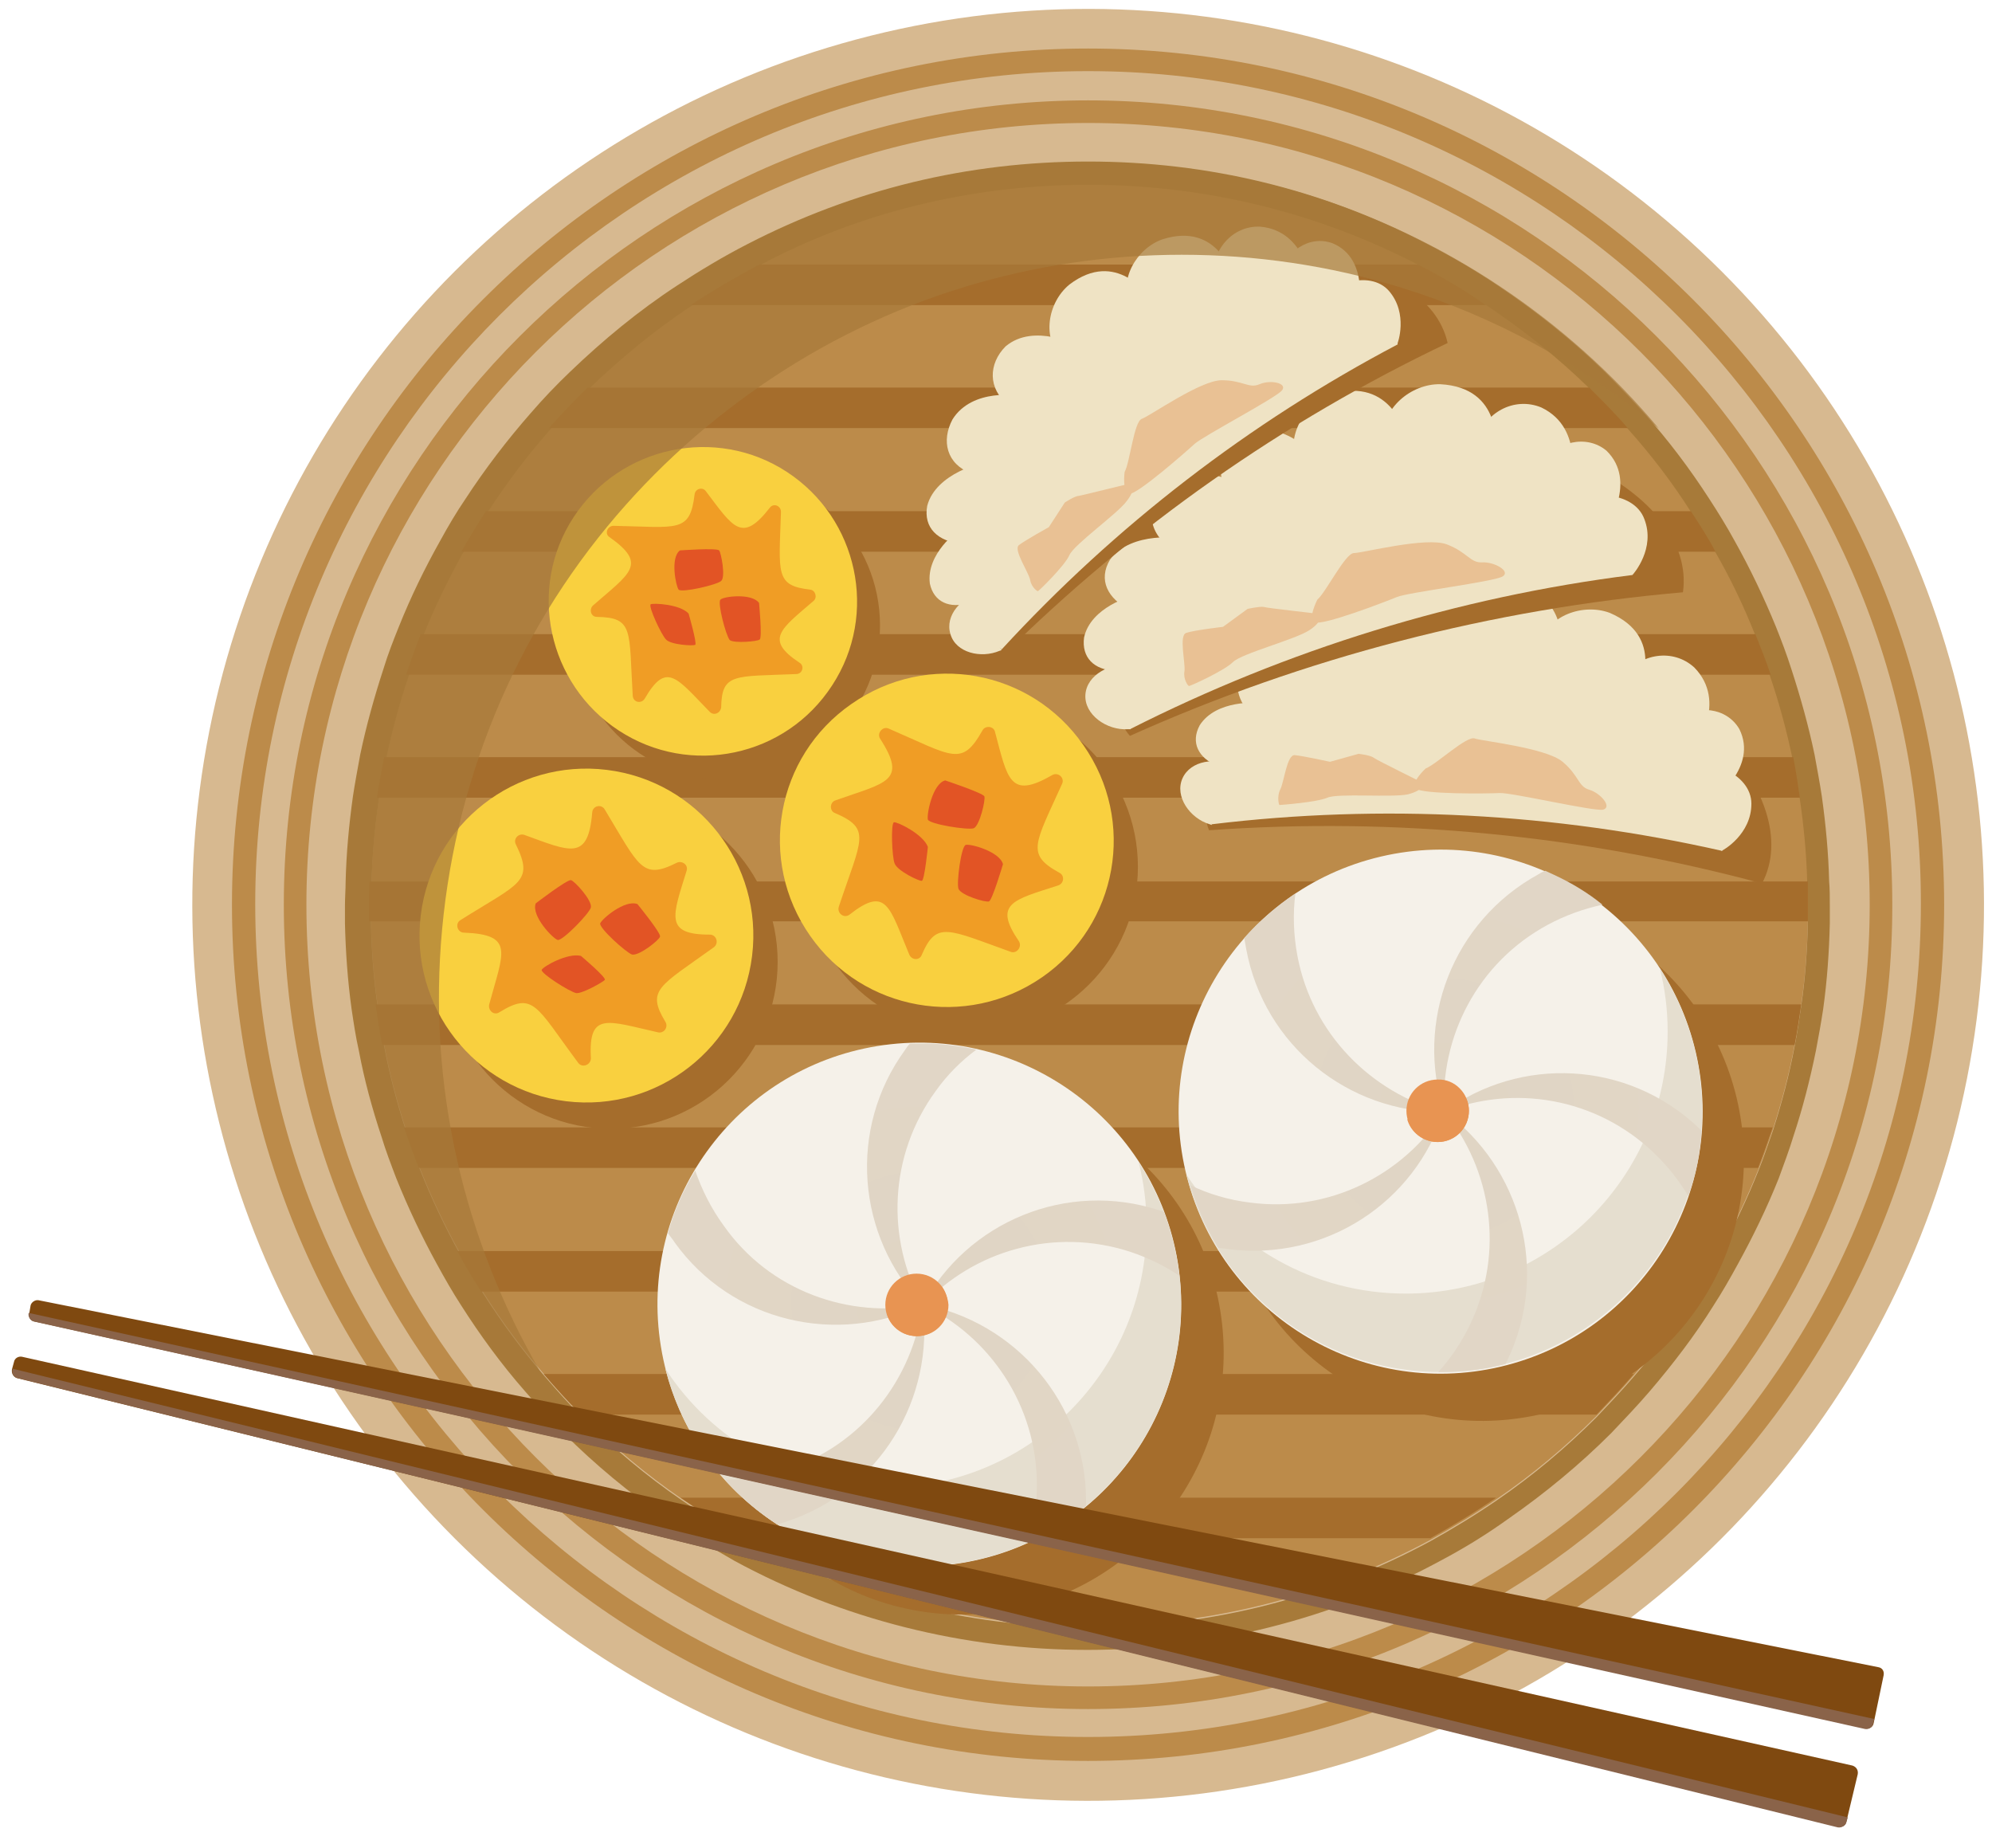 <?xml version="1.0" encoding="utf-8"?>
<!-- Generator: Adobe Illustrator 22.0.0, SVG Export Plug-In . SVG Version: 6.00 Build 0)  -->
<svg version="1.1" id="Layer_1" xmlns="http://www.w3.org/2000/svg" xmlns:xlink="http://www.w3.org/1999/xlink" x="0px" y="0px"
	 viewBox="0 0 299.7 278" style="enable-background:new 0 0 299.7 278;" xml:space="preserve">
<style type="text/css">
	.st0{fill:#D7B990;}
	.st1{fill:#BC8B4A;}
	.st2{fill:#A77A39;}
	.st3{fill:#A56D2C;}
	.st4{fill:#F5F1E9;}
	.st5{fill:#E5DECF;}
	.st6{filter:url(#Adobe_OpacityMaskFilter);}
	.st7{filter:url(#Adobe_OpacityMaskFilter_1_);}
	.st8{mask:url(#SVGID_1_);fill:url(#SVGID_2_);}
	.st9{fill:url(#SVGID_3_);}
	.st10{filter:url(#Adobe_OpacityMaskFilter_2_);}
	.st11{filter:url(#Adobe_OpacityMaskFilter_3_);}
	.st12{mask:url(#SVGID_4_);fill:url(#SVGID_5_);}
	.st13{fill:url(#SVGID_6_);}
	.st14{filter:url(#Adobe_OpacityMaskFilter_4_);}
	.st15{filter:url(#Adobe_OpacityMaskFilter_5_);}
	.st16{mask:url(#SVGID_7_);fill:url(#SVGID_8_);}
	.st17{fill:url(#SVGID_9_);}
	.st18{filter:url(#Adobe_OpacityMaskFilter_6_);}
	.st19{filter:url(#Adobe_OpacityMaskFilter_7_);}
	.st20{mask:url(#SVGID_10_);fill:url(#SVGID_11_);}
	.st21{fill:url(#SVGID_12_);}
	.st22{filter:url(#Adobe_OpacityMaskFilter_8_);}
	.st23{filter:url(#Adobe_OpacityMaskFilter_9_);}
	.st24{mask:url(#SVGID_13_);fill:url(#SVGID_14_);}
	.st25{fill:url(#SVGID_15_);}
	.st26{fill:#E89452;}
	.st27{filter:url(#Adobe_OpacityMaskFilter_10_);}
	.st28{filter:url(#Adobe_OpacityMaskFilter_11_);}
	.st29{mask:url(#SVGID_16_);fill:url(#SVGID_17_);}
	.st30{fill:url(#SVGID_18_);}
	.st31{filter:url(#Adobe_OpacityMaskFilter_12_);}
	.st32{filter:url(#Adobe_OpacityMaskFilter_13_);}
	.st33{mask:url(#SVGID_19_);fill:url(#SVGID_20_);}
	.st34{fill:url(#SVGID_21_);}
	.st35{filter:url(#Adobe_OpacityMaskFilter_14_);}
	.st36{filter:url(#Adobe_OpacityMaskFilter_15_);}
	.st37{mask:url(#SVGID_22_);fill:url(#SVGID_23_);}
	.st38{fill:url(#SVGID_24_);}
	.st39{filter:url(#Adobe_OpacityMaskFilter_16_);}
	.st40{filter:url(#Adobe_OpacityMaskFilter_17_);}
	.st41{mask:url(#SVGID_25_);fill:url(#SVGID_26_);}
	.st42{fill:url(#SVGID_27_);}
	.st43{filter:url(#Adobe_OpacityMaskFilter_18_);}
	.st44{filter:url(#Adobe_OpacityMaskFilter_19_);}
	.st45{mask:url(#SVGID_28_);fill:url(#SVGID_29_);}
	.st46{fill:url(#SVGID_30_);}
	.st47{fill:#F9D03F;}
	.st48{fill:#F09D25;}
	.st49{fill:#E25425;}
	.st50{fill:#EFE3C4;}
	.st51{fill:#E9C194;}
	.st52{opacity:0.7;fill:#A77A39;}
	.st53{fill:#7F4910;}
	.st54{fill:#8A6349;}
</style>
<g>
	<g>
		
			<ellipse transform="matrix(0.707 -0.707 0.707 0.707 -48.245 155.636)" class="st0" cx="163.7" cy="136.1" rx="134.8" ry="134.8"/>
		<path class="st1" d="M163.7,264.9c-71,0-128.8-57.8-128.8-128.8C34.9,65,92.7,7.3,163.7,7.3c71,0,128.8,57.8,128.8,128.8
			C292.5,207.1,234.8,264.9,163.7,264.9z M163.7,10.7c-69.1,0-125.3,56.2-125.3,125.3c0,69.1,56.2,125.3,125.3,125.3
			c69.1,0,125.3-56.2,125.3-125.3C289.1,66.9,232.9,10.7,163.7,10.7z"/>
		<path class="st1" d="M163.7,257.1c-66.7,0-121-54.3-121-121c0-66.7,54.3-121,121-121c66.7,0,121,54.3,121,121
			C284.8,202.8,230.5,257.1,163.7,257.1z M163.7,18.5c-64.8,0-117.6,52.7-117.6,117.6c0,64.8,52.7,117.6,117.6,117.6
			c64.8,0,117.6-52.7,117.6-117.6C281.3,71.2,228.6,18.5,163.7,18.5z"/>
		<g>
			<path class="st1" d="M272,136.1c0,0.8,0,1.7,0,2.5c-0.1,4.2-0.4,8.4-1,12.5c-0.3,2-0.6,4.1-1,6.1c-0.8,4.3-1.9,8.4-3.2,12.5
				c-0.7,2-1.4,4.1-2.2,6.1c-1.7,4.3-3.7,8.5-5.9,12.5c-1.1,2.1-2.3,4.1-3.6,6.1c-2.8,4.4-5.9,8.6-9.3,12.5
				c-1.8,2.1-3.7,4.1-5.6,6.1c-4.6,4.6-9.6,8.8-15,12.5c-3.2,2.2-6.5,4.2-9.9,6.1c-15.3,8.3-32.8,13-51.4,13
				c-18.6,0-36.1-4.7-51.4-13c-3.4-1.8-6.7-3.9-9.9-6.1c-5.4-3.7-10.4-7.9-15-12.5c-2-2-3.8-4-5.6-6.1c-3.4-3.9-6.5-8.1-9.3-12.5
				c-1.3-2-2.5-4-3.6-6.1c-2.2-4-4.2-8.2-5.9-12.5c-0.8-2-1.5-4-2.2-6.1c-1.3-4.1-2.4-8.2-3.2-12.5c-0.4-2-0.7-4-1-6.1
				c-0.6-4.1-0.9-8.3-1-12.5c0-0.8,0-1.7,0-2.5c0-1.2,0-2.4,0.1-3.5c0.1-4.2,0.5-8.4,1.1-12.5c0.3-2,0.7-4.1,1.1-6.1
				c0.9-4.3,2-8.4,3.4-12.5c0.7-2.1,1.4-4.1,2.2-6.1c1.7-4.3,3.8-8.5,6-12.5c1.2-2.1,2.4-4.1,3.7-6.1c2.9-4.4,6-8.6,9.5-12.5
				c1.8-2.1,3.8-4.1,5.8-6.1c4.8-4.6,9.9-8.8,15.5-12.5c3.3-2.2,6.8-4.2,10.3-6.1c14.8-7.7,31.7-12,49.6-12c17.9,0,34.7,4.3,49.6,12
				c3.6,1.8,7,3.9,10.3,6.1c5.5,3.7,10.7,7.8,15.5,12.5c2,1.9,3.9,4,5.8,6.1c3.5,3.9,6.7,8.1,9.5,12.5c1.3,2,2.5,4,3.7,6.1
				c2.3,4,4.3,8.2,6,12.5c0.8,2,1.6,4,2.2,6.1c1.4,4.1,2.5,8.2,3.4,12.5c0.4,2,0.8,4,1.1,6.1c0.6,4.1,1,8.3,1.1,12.5
				C272,133.7,272,134.9,272,136.1z"/>
			<path class="st2" d="M163.7,27.8c17.9,0,34.7,4.3,49.6,12c3.6,1.8,7,3.9,10.3,6.1c5.5,3.7,10.7,7.8,15.5,12.5
				c2,1.9,3.9,4,5.8,6.1c3.5,3.9,6.7,8.1,9.5,12.5c1.3,2,2.5,4,3.7,6.1c2.3,4,4.3,8.2,6,12.5c0.8,2,1.6,4,2.2,6.1
				c1.4,4.1,2.5,8.2,3.4,12.5c0.4,2,0.8,4,1.1,6.1c0.6,4.1,1,8.3,1.1,12.5c0.1,1.2,0.1,2.4,0.1,3.5c0,0.8,0,1.7,0,2.5
				c-0.1,4.2-0.4,8.4-1,12.5c-0.3,2-0.6,4.1-1,6.1c-0.8,4.3-1.9,8.4-3.2,12.5c-0.7,2-1.4,4.1-2.2,6.1c-1.7,4.3-3.7,8.5-5.9,12.5
				c-1.1,2.1-2.3,4.1-3.6,6.1c-2.8,4.4-5.9,8.6-9.3,12.5c-1.8,2.1-3.7,4.1-5.6,6.1c-4.6,4.6-9.6,8.8-15,12.5
				c-3.2,2.2-6.5,4.2-9.9,6.1c-15.3,8.3-32.8,13-51.4,13c-18.6,0-36.1-4.7-51.4-13c-3.4-1.8-6.7-3.9-9.9-6.1
				c-5.4-3.7-10.4-7.9-15-12.5c-2-2-3.8-4-5.6-6.1c-3.4-3.9-6.5-8.1-9.3-12.5c-1.3-2-2.5-4-3.6-6.1c-2.2-4-4.2-8.2-5.9-12.5
				c-0.8-2-1.5-4-2.2-6.1c-1.3-4.1-2.4-8.2-3.2-12.5c-0.4-2-0.7-4-1-6.1c-0.6-4.1-0.9-8.3-1-12.5c0-0.8,0-1.7,0-2.5
				c0-1.2,0-2.4,0.1-3.5c0.1-4.2,0.5-8.4,1.1-12.5c0.3-2,0.7-4.1,1.1-6.1c0.9-4.3,2-8.4,3.4-12.5c0.7-2.1,1.4-4.1,2.2-6.1
				c1.7-4.3,3.8-8.5,6-12.5c1.2-2.1,2.4-4.1,3.7-6.1c2.9-4.4,6-8.6,9.5-12.5c1.8-2.1,3.8-4.1,5.8-6.1c4.8-4.6,9.9-8.8,15.5-12.5
				c3.3-2.2,6.8-4.2,10.3-6.1C129,32.1,145.9,27.8,163.7,27.8L163.7,27.8z M163.7,24.3c-18.1,0-35.3,4.2-51.2,12.4
				c-3.7,1.9-7.2,4-10.7,6.3c-5.8,3.8-11.1,8.2-16,12.9c-2.1,2-4.1,4.1-6,6.3c-3.5,4-6.8,8.3-9.8,12.9c-1.3,1.9-2.6,4.1-3.8,6.3
				c-2.3,4.1-4.4,8.4-6.2,12.9c-0.8,2-1.6,4-2.3,6.3c-1.4,4.3-2.6,8.6-3.5,12.9c-0.4,2.2-0.8,4.3-1.1,6.3c-0.6,4.3-1,8.6-1.1,12.9
				c0,1.1-0.1,2.3-0.1,3.6c0,0.9,0,1.7,0,2.6c0.1,4.2,0.4,8.6,1,12.9c0.3,2,0.6,4.1,1.1,6.3c0.8,4.3,2,8.7,3.4,12.9
				c0.6,2,1.4,4.1,2.2,6.2c1.8,4.5,3.9,8.9,6.1,12.9c1.2,2.2,2.4,4.3,3.7,6.3c2.8,4.4,6,8.8,9.6,12.9c1.8,2.1,3.8,4.2,5.8,6.3
				c4.7,4.7,9.9,9,15.5,12.9c3.2,2.2,6.7,4.3,10.2,6.3c16.2,8.8,34.6,13.4,53.1,13.4s36.9-4.6,53.1-13.4c3.6-1.9,7-4,10.2-6.3
				c5.6-3.9,10.8-8.2,15.5-12.9c2-2.1,4-4.2,5.8-6.3c3.5-4.1,6.8-8.4,9.6-12.9c1.3-2,2.5-4.1,3.7-6.3c2.2-4,4.3-8.3,6.1-12.8
				c0.8-2.2,1.6-4.3,2.2-6.3c1.4-4.2,2.5-8.5,3.4-12.9c0.4-2.1,0.8-4.3,1.1-6.3c0.6-4.3,0.9-8.6,1-12.9c0-0.9,0-1.7,0-2.6
				c0-1.4,0-2.6-0.1-3.7c-0.1-4.2-0.5-8.5-1.1-12.8c-0.3-2-0.7-4.1-1.1-6.3c-0.9-4.3-2.1-8.6-3.5-12.9c-0.7-2.2-1.5-4.3-2.3-6.3
				c-1.8-4.4-3.9-8.8-6.2-12.9c-1.2-2.2-2.5-4.3-3.8-6.3c-2.9-4.5-6.2-8.9-9.8-12.9c-1.9-2.1-3.9-4.2-6-6.3c-4.8-4.7-10.2-9-16-12.9
				c-3.4-2.3-7-4.4-10.7-6.3C199,28.5,181.8,24.3,163.7,24.3L163.7,24.3z"/>
		</g>
		<g>
			<path class="st3" d="M223.6,45.9H103.9c3.3-2.2,6.8-4.2,10.3-6.1h99.2C216.9,41.6,220.3,43.6,223.6,45.9z"/>
			<path class="st3" d="M244.9,64.4H82.6c1.8-2.1,3.8-4.1,5.8-6.1h150.7C241.1,60.3,243.1,62.3,244.9,64.4z"/>
			<path class="st3" d="M258.1,83H69.4c1.2-2.1,2.4-4.1,3.7-6.1h181.3C255.7,78.9,257,80.9,258.1,83z"/>
			<path class="st3" d="M266.4,101.5H61.1c0.7-2.1,1.4-4.1,2.2-6.1h200.8C264.9,97.4,265.7,99.4,266.4,101.5z"/>
			<path class="st3" d="M270.8,120H56.7c0.3-2,0.7-4.1,1.1-6.1h212C270.2,116,270.5,118,270.8,120z"/>
			<path class="st3" d="M272,136.1c0,0.8,0,1.7,0,2.5H55.5c0-0.8,0-1.7,0-2.5c0-1.2,0-2.4,0.1-3.5h216.4
				C272,133.7,272,134.9,272,136.1z"/>
			<path class="st3" d="M271,151.1c-0.3,2-0.6,4.1-1,6.1H57.5c-0.4-2-0.7-4-1-6.1H271z"/>
			<path class="st3" d="M266.7,169.6c-0.7,2-1.4,4.1-2.2,6.1H63c-0.8-2-1.5-4-2.2-6.1H266.7z"/>
			<path class="st3" d="M258.6,188.2c-1.1,2.1-2.3,4.1-3.6,6.1H72.4c-1.3-2-2.5-4-3.6-6.1H258.6z"/>
			<path class="st3" d="M245.8,206.7c-1.8,2.1-3.7,4.1-5.6,6.1H87.4c-2-2-3.8-4-5.6-6.1H245.8z"/>
			<path class="st3" d="M225.1,225.3c-3.2,2.2-6.5,4.2-9.9,6.1H112.3c-3.4-1.8-6.7-3.9-9.9-6.1H225.1z"/>
		</g>
	</g>
	<g>
		
			<ellipse transform="matrix(0.994 -0.109 0.109 0.994 -21.309 16.975)" class="st3" cx="144.7" cy="203.5" rx="39.4" ry="39.4"/>
		<g>
			<g>
				
					<ellipse transform="matrix(0.987 -0.16 0.16 0.987 -29.592 24.628)" class="st4" cx="138.3" cy="196.3" rx="39.4" ry="39.4"/>
				<path class="st5" d="M171.3,174.8c0.8,3.1,1.2,6.3,1.2,9.6c0,21.7-17.6,39.4-39.4,39.4c-13.8,0-26-7.1-33-17.9
					c4.3,17.1,19.8,29.7,38.2,29.7c21.7,0,39.4-17.6,39.4-39.4C177.7,188.4,175.3,181,171.3,174.8z"/>
			</g>
			<g>
				<defs>
					<filter id="Adobe_OpacityMaskFilter" filterUnits="userSpaceOnUse" x="138.8" y="196.3" width="24.7" height="35.7">
						<feFlood  style="flood-color:white;flood-opacity:1" result="back"/>
						<feBlend  in="SourceGraphic" in2="back" mode="normal"/>
					</filter>
				</defs>
				<mask maskUnits="userSpaceOnUse" x="138.8" y="196.3" width="24.7" height="35.7" id="SVGID_1_">
					<g class="st6">
						<defs>
							<filter id="Adobe_OpacityMaskFilter_1_" filterUnits="userSpaceOnUse" x="138.8" y="196.3" width="24.7" height="35.7">
								<feFlood  style="flood-color:white;flood-opacity:1" result="back"/>
								<feBlend  in="SourceGraphic" in2="back" mode="normal"/>
							</filter>
						</defs>
						<mask maskUnits="userSpaceOnUse" x="138.8" y="196.3" width="24.7" height="35.7" id="SVGID_1_">
							<g class="st7">
							</g>
						</mask>
						
							<radialGradient id="SVGID_2_" cx="128.397" cy="194.03" r="40.051" gradientTransform="matrix(1.07 0 0 1.07 1.144 -11.912)" gradientUnits="userSpaceOnUse">
							<stop  offset="0" style="stop-color:#FFFFFF"/>
							<stop  offset="0.909" style="stop-color:#000000"/>
						</radialGradient>
						<path class="st8" d="M163.4,225.8c0,0.2,0,0.5,0,0.7c-2.4,2-5,3.8-7.9,5.1c-0.2,0.1-0.5,0.2-0.7,0.3c0.8-2.7,1.2-5.5,1.2-8.5
							c0-12-7.1-22.4-17.3-27.2C152.8,198.8,163.4,211.1,163.4,225.8z"/>
					</g>
				</mask>
				
					<radialGradient id="SVGID_3_" cx="128.397" cy="194.03" r="40.051" gradientTransform="matrix(1.07 0 0 1.07 1.144 -11.912)" gradientUnits="userSpaceOnUse">
					<stop  offset="0" style="stop-color:#E0D5C4"/>
					<stop  offset="0.909" style="stop-color:#E1D6C6"/>
				</radialGradient>
				<path class="st9" d="M163.4,225.8c0,0.2,0,0.5,0,0.7c-2.4,2-5,3.8-7.9,5.1c-0.2,0.1-0.5,0.2-0.7,0.3c0.8-2.7,1.2-5.5,1.2-8.5
					c0-12-7.1-22.4-17.3-27.2C152.8,198.8,163.4,211.1,163.4,225.8z"/>
				<defs>
					<filter id="Adobe_OpacityMaskFilter_2_" filterUnits="userSpaceOnUse" x="138.8" y="180.5" width="38.6" height="15.8">
						<feFlood  style="flood-color:white;flood-opacity:1" result="back"/>
						<feBlend  in="SourceGraphic" in2="back" mode="normal"/>
					</filter>
				</defs>
				<mask maskUnits="userSpaceOnUse" x="138.8" y="180.5" width="38.6" height="15.8" id="SVGID_4_">
					<g class="st10">
						<defs>
							<filter id="Adobe_OpacityMaskFilter_3_" filterUnits="userSpaceOnUse" x="138.8" y="180.5" width="38.6" height="15.8">
								<feFlood  style="flood-color:white;flood-opacity:1" result="back"/>
								<feBlend  in="SourceGraphic" in2="back" mode="normal"/>
							</filter>
						</defs>
						<mask maskUnits="userSpaceOnUse" x="138.8" y="180.5" width="38.6" height="15.8" id="SVGID_4_">
							<g class="st11">
							</g>
						</mask>
						
							<radialGradient id="SVGID_5_" cx="128.397" cy="194.03" r="40.051" gradientTransform="matrix(1.07 0 0 1.07 1.144 -11.912)" gradientUnits="userSpaceOnUse">
							<stop  offset="0" style="stop-color:#FFFFFF"/>
							<stop  offset="0.909" style="stop-color:#000000"/>
						</radialGradient>
						<path class="st12" d="M177.4,191.9c-2.2-1.5-4.7-2.7-7.4-3.6c-11.4-3.7-23.5-0.2-31.2,8.1c6.7-12.6,21.7-18.9,35.7-14.3
							c0.2,0.1,0.4,0.1,0.6,0.2C176.2,185.2,177,188.5,177.4,191.9z"/>
					</g>
				</mask>
				
					<radialGradient id="SVGID_6_" cx="128.397" cy="194.03" r="40.051" gradientTransform="matrix(1.07 0 0 1.07 1.144 -11.912)" gradientUnits="userSpaceOnUse">
					<stop  offset="0" style="stop-color:#E0D5C4"/>
					<stop  offset="0.909" style="stop-color:#E1D6C6"/>
				</radialGradient>
				<path class="st13" d="M177.4,191.9c-2.2-1.5-4.7-2.7-7.4-3.6c-11.4-3.7-23.5-0.2-31.2,8.1c6.7-12.6,21.7-18.9,35.7-14.3
					c0.2,0.1,0.4,0.1,0.6,0.2C176.2,185.2,177,188.5,177.4,191.9z"/>
				<defs>
					<filter id="Adobe_OpacityMaskFilter_4_" filterUnits="userSpaceOnUse" x="130.4" y="156.9" width="16.5" height="39.4">
						<feFlood  style="flood-color:white;flood-opacity:1" result="back"/>
						<feBlend  in="SourceGraphic" in2="back" mode="normal"/>
					</filter>
				</defs>
				<mask maskUnits="userSpaceOnUse" x="130.4" y="156.9" width="16.5" height="39.4" id="SVGID_7_">
					<g class="st14">
						<defs>
							<filter id="Adobe_OpacityMaskFilter_5_" filterUnits="userSpaceOnUse" x="130.4" y="156.9" width="16.5" height="39.4">
								<feFlood  style="flood-color:white;flood-opacity:1" result="back"/>
								<feBlend  in="SourceGraphic" in2="back" mode="normal"/>
							</filter>
						</defs>
						<mask maskUnits="userSpaceOnUse" x="130.4" y="156.9" width="16.5" height="39.4" id="SVGID_7_">
							<g class="st15">
							</g>
						</mask>
						
							<radialGradient id="SVGID_8_" cx="128.397" cy="194.03" r="40.051" gradientTransform="matrix(1.07 0 0 1.07 1.144 -11.912)" gradientUnits="userSpaceOnUse">
							<stop  offset="0" style="stop-color:#FFFFFF"/>
							<stop  offset="0.909" style="stop-color:#000000"/>
						</radialGradient>
						<path class="st16" d="M146.9,157.9c-2.3,1.7-4.4,3.8-6.1,6.2c-7.1,9.7-7.5,22.3-2,32.2c-9.9-10.3-11.3-26.5-2.6-38.4
							c0.2-0.3,0.4-0.6,0.7-0.9c0.5,0,1,0,1.4,0C141.2,156.9,144.1,157.3,146.9,157.9z"/>
					</g>
				</mask>
				
					<radialGradient id="SVGID_9_" cx="128.397" cy="194.03" r="40.051" gradientTransform="matrix(1.07 0 0 1.07 1.144 -11.912)" gradientUnits="userSpaceOnUse">
					<stop  offset="0" style="stop-color:#E0D5C4"/>
					<stop  offset="0.909" style="stop-color:#E1D6C6"/>
				</radialGradient>
				<path class="st17" d="M146.9,157.9c-2.3,1.7-4.4,3.8-6.1,6.2c-7.1,9.7-7.5,22.3-2,32.2c-9.9-10.3-11.3-26.5-2.6-38.4
					c0.2-0.3,0.4-0.6,0.7-0.9c0.5,0,1,0,1.4,0C141.2,156.9,144.1,157.3,146.9,157.9z"/>
				<defs>
					<filter id="Adobe_OpacityMaskFilter_6_" filterUnits="userSpaceOnUse" x="100.5" y="176.1" width="38.3" height="23.1">
						<feFlood  style="flood-color:white;flood-opacity:1" result="back"/>
						<feBlend  in="SourceGraphic" in2="back" mode="normal"/>
					</filter>
				</defs>
				<mask maskUnits="userSpaceOnUse" x="100.5" y="176.1" width="38.3" height="23.1" id="SVGID_10_">
					<g class="st18">
						<defs>
							<filter id="Adobe_OpacityMaskFilter_7_" filterUnits="userSpaceOnUse" x="100.5" y="176.1" width="38.3" height="23.1">
								<feFlood  style="flood-color:white;flood-opacity:1" result="back"/>
								<feBlend  in="SourceGraphic" in2="back" mode="normal"/>
							</filter>
						</defs>
						<mask maskUnits="userSpaceOnUse" x="100.5" y="176.1" width="38.3" height="23.1" id="SVGID_10_">
							<g class="st19">
							</g>
						</mask>
						
							<radialGradient id="SVGID_11_" cx="128.397" cy="194.03" r="40.051" gradientTransform="matrix(1.07 0 0 1.07 1.144 -11.912)" gradientUnits="userSpaceOnUse">
							<stop  offset="0" style="stop-color:#FFFFFF"/>
							<stop  offset="0.909" style="stop-color:#000000"/>
						</radialGradient>
						<path class="st20" d="M138.8,196.3c-12.8,6.2-28.7,2.6-37.3-9.4c-0.3-0.5-0.7-0.9-1-1.4c0.9-3.3,2.3-6.5,4.1-9.4
							c1,2.9,2.4,5.7,4.3,8.3C115.8,194.2,127.7,198.4,138.8,196.3z"/>
					</g>
				</mask>
				
					<radialGradient id="SVGID_12_" cx="128.397" cy="194.03" r="40.051" gradientTransform="matrix(1.07 0 0 1.07 1.144 -11.912)" gradientUnits="userSpaceOnUse">
					<stop  offset="0" style="stop-color:#E0D5C4"/>
					<stop  offset="0.909" style="stop-color:#E1D6C6"/>
				</radialGradient>
				<path class="st21" d="M138.8,196.3c-12.8,6.2-28.7,2.6-37.3-9.4c-0.3-0.5-0.7-0.9-1-1.4c0.9-3.3,2.3-6.5,4.1-9.4
					c1,2.9,2.4,5.7,4.3,8.3C115.8,194.2,127.7,198.4,138.8,196.3z"/>
				<defs>
					<filter id="Adobe_OpacityMaskFilter_8_" filterUnits="userSpaceOnUse" x="109.1" y="196.3" width="30" height="33">
						<feFlood  style="flood-color:white;flood-opacity:1" result="back"/>
						<feBlend  in="SourceGraphic" in2="back" mode="normal"/>
					</filter>
				</defs>
				<mask maskUnits="userSpaceOnUse" x="109.1" y="196.3" width="30" height="33" id="SVGID_13_">
					<g class="st22">
						<defs>
							<filter id="Adobe_OpacityMaskFilter_9_" filterUnits="userSpaceOnUse" x="109.1" y="196.3" width="30" height="33">
								<feFlood  style="flood-color:white;flood-opacity:1" result="back"/>
								<feBlend  in="SourceGraphic" in2="back" mode="normal"/>
							</filter>
						</defs>
						<mask maskUnits="userSpaceOnUse" x="109.1" y="196.3" width="30" height="33" id="SVGID_13_">
							<g class="st23">
							</g>
						</mask>
						
							<radialGradient id="SVGID_14_" cx="128.397" cy="194.03" r="40.051" gradientTransform="matrix(1.07 0 0 1.07 1.144 -11.912)" gradientUnits="userSpaceOnUse">
							<stop  offset="0" style="stop-color:#FFFFFF"/>
							<stop  offset="0.909" style="stop-color:#000000"/>
						</radialGradient>
						<path class="st24" d="M118.3,228.9c-0.5,0.2-0.9,0.3-1.4,0.4c-2.9-1.9-5.5-4.1-7.8-6.7c3,0,6.1-0.5,9.2-1.5
							c11.4-3.7,19.1-13.7,20.5-24.9C140.7,210.4,132.3,224.3,118.3,228.9z"/>
					</g>
				</mask>
				
					<radialGradient id="SVGID_15_" cx="128.397" cy="194.03" r="40.051" gradientTransform="matrix(1.07 0 0 1.07 1.144 -11.912)" gradientUnits="userSpaceOnUse">
					<stop  offset="0" style="stop-color:#E0D5C4"/>
					<stop  offset="0.909" style="stop-color:#E1D6C6"/>
				</radialGradient>
				<path class="st25" d="M118.3,228.9c-0.5,0.2-0.9,0.3-1.4,0.4c-2.9-1.9-5.5-4.1-7.8-6.7c3,0,6.1-0.5,9.2-1.5
					c11.4-3.7,19.1-13.7,20.5-24.9C140.7,210.4,132.3,224.3,118.3,228.9z"/>
			</g>
			<path class="st26" d="M142.6,196.3c0,2.6-2.1,4.7-4.7,4.7c-2.6,0-4.7-2.1-4.7-4.7c0-2.6,2.1-4.7,4.7-4.7
				C140.5,191.6,142.6,193.7,142.6,196.3z"/>
			<path class="st26" d="M141.6,193.4c0.1,0.4,0.2,0.8,0.2,1.2c0,2.6-2.1,4.7-4.7,4.7c-1.5,0-2.8-0.7-3.7-1.8c0.5,2,2.4,3.5,4.6,3.5
				c2.6,0,4.7-2.1,4.7-4.7C142.6,195.2,142.2,194.2,141.6,193.4z"/>
		</g>
	</g>
	<g>
		
			<ellipse transform="matrix(0.987 -0.159 0.159 0.987 -24.935 37.797)" class="st3" cx="223.1" cy="174.3" rx="39.4" ry="39.4"/>
		<g>
			<g>
				
					<ellipse transform="matrix(0.974 -0.228 0.228 0.974 -32.419 53.883)" class="st4" cx="216.7" cy="167.1" rx="39.4" ry="39.4"/>
				<path class="st5" d="M249.7,145.6c0.8,3.1,1.2,6.3,1.2,9.6c0,21.7-17.6,39.4-39.4,39.4c-13.8,0-26-7.1-33-17.9
					c4.3,17.1,19.8,29.7,38.2,29.7c21.7,0,39.4-17.6,39.4-39.4C256.1,159.2,253.7,151.8,249.7,145.6z"/>
			</g>
			<g>
				<defs>
					<filter id="Adobe_OpacityMaskFilter_10_" filterUnits="userSpaceOnUse" x="216.4" y="167.3" width="13.3" height="39.2">
						<feFlood  style="flood-color:white;flood-opacity:1" result="back"/>
						<feBlend  in="SourceGraphic" in2="back" mode="normal"/>
					</filter>
				</defs>
				<mask maskUnits="userSpaceOnUse" x="216.4" y="167.3" width="13.3" height="39.2" id="SVGID_16_">
					<g class="st27">
						<defs>
							<filter id="Adobe_OpacityMaskFilter_11_" filterUnits="userSpaceOnUse" x="216.4" y="167.3" width="13.3" height="39.2">
								<feFlood  style="flood-color:white;flood-opacity:1" result="back"/>
								<feBlend  in="SourceGraphic" in2="back" mode="normal"/>
							</filter>
						</defs>
						<mask maskUnits="userSpaceOnUse" x="216.4" y="167.3" width="13.3" height="39.2" id="SVGID_16_">
							<g class="st28">
							</g>
						</mask>
						
							<radialGradient id="SVGID_17_" cx="166.37" cy="181.477" r="40.053" gradientTransform="matrix(0.966 0.46 -0.46 0.966 140.086 -85.201)" gradientUnits="userSpaceOnUse">
							<stop  offset="0" style="stop-color:#FFFFFF"/>
							<stop  offset="0.909" style="stop-color:#000000"/>
						</radialGradient>
						<path class="st29" d="M226.8,204.6c-0.1,0.2-0.2,0.4-0.3,0.6c-3,0.8-6.2,1.2-9.3,1.2c-0.2,0-0.5,0-0.8,0
							c1.9-2.1,3.5-4.5,4.8-7.2c5.2-10.9,3.2-23.3-3.9-32C228.8,175.6,233.2,191.2,226.8,204.6z"/>
					</g>
				</mask>
				
					<radialGradient id="SVGID_18_" cx="166.37" cy="181.477" r="40.053" gradientTransform="matrix(0.966 0.46 -0.46 0.966 140.086 -85.201)" gradientUnits="userSpaceOnUse">
					<stop  offset="0" style="stop-color:#E0D5C4"/>
					<stop  offset="0.909" style="stop-color:#E1D6C6"/>
				</radialGradient>
				<path class="st30" d="M226.8,204.6c-0.1,0.2-0.2,0.4-0.3,0.6c-3,0.8-6.2,1.2-9.3,1.2c-0.2,0-0.5,0-0.8,0
					c1.9-2.1,3.5-4.5,4.8-7.2c5.2-10.9,3.2-23.3-3.9-32C228.8,175.6,233.2,191.2,226.8,204.6z"/>
				<defs>
					<filter id="Adobe_OpacityMaskFilter_12_" filterUnits="userSpaceOnUse" x="217.2" y="161.5" width="38.8" height="18.4">
						<feFlood  style="flood-color:white;flood-opacity:1" result="back"/>
						<feBlend  in="SourceGraphic" in2="back" mode="normal"/>
					</filter>
				</defs>
				<mask maskUnits="userSpaceOnUse" x="217.2" y="161.5" width="38.8" height="18.4" id="SVGID_19_">
					<g class="st31">
						<defs>
							<filter id="Adobe_OpacityMaskFilter_13_" filterUnits="userSpaceOnUse" x="217.2" y="161.5" width="38.8" height="18.4">
								<feFlood  style="flood-color:white;flood-opacity:1" result="back"/>
								<feBlend  in="SourceGraphic" in2="back" mode="normal"/>
							</filter>
						</defs>
						<mask maskUnits="userSpaceOnUse" x="217.2" y="161.5" width="38.8" height="18.4" id="SVGID_19_">
							<g class="st32">
							</g>
						</mask>
						
							<radialGradient id="SVGID_20_" cx="166.37" cy="181.477" r="40.053" gradientTransform="matrix(0.966 0.46 -0.46 0.966 140.086 -85.201)" gradientUnits="userSpaceOnUse">
							<stop  offset="0" style="stop-color:#FFFFFF"/>
							<stop  offset="0.909" style="stop-color:#000000"/>
						</radialGradient>
						<path class="st33" d="M254,179.9c-1.4-2.3-3.1-4.5-5.2-6.5c-8.7-8.3-21.1-10.3-31.6-6.1c11.5-8.5,27.7-7.8,38.4,2.4
							c0.1,0.1,0.3,0.3,0.4,0.4C255.8,173.4,255.2,176.7,254,179.9z"/>
					</g>
				</mask>
				
					<radialGradient id="SVGID_21_" cx="166.37" cy="181.477" r="40.053" gradientTransform="matrix(0.966 0.46 -0.46 0.966 140.086 -85.201)" gradientUnits="userSpaceOnUse">
					<stop  offset="0" style="stop-color:#E0D5C4"/>
					<stop  offset="0.909" style="stop-color:#E1D6C6"/>
				</radialGradient>
				<path class="st34" d="M254,179.9c-1.4-2.3-3.1-4.5-5.2-6.5c-8.7-8.3-21.1-10.3-31.6-6.1c11.5-8.5,27.7-7.8,38.4,2.4
					c0.1,0.1,0.3,0.3,0.4,0.4C255.8,173.4,255.2,176.7,254,179.9z"/>
				<defs>
					<filter id="Adobe_OpacityMaskFilter_14_" filterUnits="userSpaceOnUse" x="215.7" y="131" width="25.4" height="36.3">
						<feFlood  style="flood-color:white;flood-opacity:1" result="back"/>
						<feBlend  in="SourceGraphic" in2="back" mode="normal"/>
					</filter>
				</defs>
				<mask maskUnits="userSpaceOnUse" x="215.7" y="131" width="25.4" height="36.3" id="SVGID_22_">
					<g class="st35">
						<defs>
							<filter id="Adobe_OpacityMaskFilter_15_" filterUnits="userSpaceOnUse" x="215.7" y="131" width="25.4" height="36.3">
								<feFlood  style="flood-color:white;flood-opacity:1" result="back"/>
								<feBlend  in="SourceGraphic" in2="back" mode="normal"/>
							</filter>
						</defs>
						<mask maskUnits="userSpaceOnUse" x="215.7" y="131" width="25.4" height="36.3" id="SVGID_22_">
							<g class="st36">
							</g>
						</mask>
						
							<radialGradient id="SVGID_23_" cx="166.369" cy="181.477" r="40.051" gradientTransform="matrix(0.966 0.46 -0.46 0.966 140.086 -85.201)" gradientUnits="userSpaceOnUse">
							<stop  offset="0" style="stop-color:#FFFFFF"/>
							<stop  offset="0.909" style="stop-color:#000000"/>
						</radialGradient>
						<path class="st37" d="M241.1,136.1c-2.8,0.6-5.6,1.6-8.2,3c-10.6,5.7-16.3,16.9-15.6,28.2c-4.5-13.5,1.2-28.7,14.2-35.8
							c0.3-0.2,0.7-0.4,1-0.5c0.4,0.2,0.9,0.4,1.3,0.6C236.4,132.8,238.9,134.3,241.1,136.1z"/>
					</g>
				</mask>
				
					<radialGradient id="SVGID_24_" cx="166.369" cy="181.477" r="40.051" gradientTransform="matrix(0.966 0.46 -0.46 0.966 140.086 -85.201)" gradientUnits="userSpaceOnUse">
					<stop  offset="0" style="stop-color:#E0D5C4"/>
					<stop  offset="0.909" style="stop-color:#E1D6C6"/>
				</radialGradient>
				<path class="st38" d="M241.1,136.1c-2.8,0.6-5.6,1.6-8.2,3c-10.6,5.7-16.3,16.9-15.6,28.2c-4.5-13.5,1.2-28.7,14.2-35.8
					c0.3-0.2,0.7-0.4,1-0.5c0.4,0.2,0.9,0.4,1.3,0.6C236.4,132.8,238.9,134.3,241.1,136.1z"/>
				<defs>
					<filter id="Adobe_OpacityMaskFilter_16_" filterUnits="userSpaceOnUse" x="187.3" y="134.4" width="29.9" height="32.9">
						<feFlood  style="flood-color:white;flood-opacity:1" result="back"/>
						<feBlend  in="SourceGraphic" in2="back" mode="normal"/>
					</filter>
				</defs>
				<mask maskUnits="userSpaceOnUse" x="187.3" y="134.4" width="29.9" height="32.9" id="SVGID_25_">
					<g class="st39">
						<defs>
							<filter id="Adobe_OpacityMaskFilter_17_" filterUnits="userSpaceOnUse" x="187.3" y="134.4" width="29.9" height="32.9">
								<feFlood  style="flood-color:white;flood-opacity:1" result="back"/>
								<feBlend  in="SourceGraphic" in2="back" mode="normal"/>
							</filter>
						</defs>
						<mask maskUnits="userSpaceOnUse" x="187.3" y="134.4" width="29.9" height="32.9" id="SVGID_25_">
							<g class="st40">
							</g>
						</mask>
						
							<radialGradient id="SVGID_26_" cx="166.37" cy="181.478" r="40.051" gradientTransform="matrix(0.966 0.46 -0.46 0.966 140.086 -85.201)" gradientUnits="userSpaceOnUse">
							<stop  offset="0" style="stop-color:#FFFFFF"/>
							<stop  offset="0.909" style="stop-color:#000000"/>
						</radialGradient>
						<path class="st41" d="M217.2,167.3c-14.3,0.1-27-10-29.7-24.5c-0.1-0.6-0.2-1.1-0.3-1.7c2.3-2.6,4.9-4.8,7.7-6.7
							c-0.4,3-0.3,6.2,0.3,9.4C197.4,155.5,206.3,164.4,217.2,167.3z"/>
					</g>
				</mask>
				
					<radialGradient id="SVGID_27_" cx="166.37" cy="181.478" r="40.051" gradientTransform="matrix(0.966 0.46 -0.46 0.966 140.086 -85.201)" gradientUnits="userSpaceOnUse">
					<stop  offset="0" style="stop-color:#E0D5C4"/>
					<stop  offset="0.909" style="stop-color:#E1D6C6"/>
				</radialGradient>
				<path class="st42" d="M217.2,167.3c-14.3,0.1-27-10-29.7-24.5c-0.1-0.6-0.2-1.1-0.3-1.7c2.3-2.6,4.9-4.8,7.7-6.7
					c-0.4,3-0.3,6.2,0.3,9.4C197.4,155.5,206.3,164.4,217.2,167.3z"/>
				<defs>
					<filter id="Adobe_OpacityMaskFilter_18_" filterUnits="userSpaceOnUse" x="179.1" y="167.3" width="38.1" height="20.9">
						<feFlood  style="flood-color:white;flood-opacity:1" result="back"/>
						<feBlend  in="SourceGraphic" in2="back" mode="normal"/>
					</filter>
				</defs>
				<mask maskUnits="userSpaceOnUse" x="179.1" y="167.3" width="38.1" height="20.9" id="SVGID_28_">
					<g class="st43">
						<defs>
							<filter id="Adobe_OpacityMaskFilter_19_" filterUnits="userSpaceOnUse" x="179.1" y="167.3" width="38.1" height="20.9">
								<feFlood  style="flood-color:white;flood-opacity:1" result="back"/>
								<feBlend  in="SourceGraphic" in2="back" mode="normal"/>
							</filter>
						</defs>
						<mask maskUnits="userSpaceOnUse" x="179.1" y="167.3" width="38.1" height="20.9" id="SVGID_28_">
							<g class="st44">
							</g>
						</mask>
						
							<radialGradient id="SVGID_29_" cx="166.37" cy="181.477" r="40.054" gradientTransform="matrix(0.966 0.46 -0.46 0.966 140.086 -85.201)" gradientUnits="userSpaceOnUse">
							<stop  offset="0" style="stop-color:#FFFFFF"/>
							<stop  offset="0.909" style="stop-color:#000000"/>
						</radialGradient>
						<path class="st45" d="M184.7,187.9c-0.5-0.1-1-0.1-1.4-0.2c-1.8-2.9-3.2-6.1-4.2-9.4c2.7,1.3,5.7,2.2,8.9,2.6
							c11.9,1.6,23.1-4.1,29.2-13.6C212.9,180.9,199.4,189.8,184.7,187.9z"/>
					</g>
				</mask>
				
					<radialGradient id="SVGID_30_" cx="166.37" cy="181.477" r="40.054" gradientTransform="matrix(0.966 0.46 -0.46 0.966 140.086 -85.201)" gradientUnits="userSpaceOnUse">
					<stop  offset="0" style="stop-color:#E0D5C4"/>
					<stop  offset="0.909" style="stop-color:#E1D6C6"/>
				</radialGradient>
				<path class="st46" d="M184.7,187.9c-0.5-0.1-1-0.1-1.4-0.2c-1.8-2.9-3.2-6.1-4.2-9.4c2.7,1.3,5.7,2.2,8.9,2.6
					c11.9,1.6,23.1-4.1,29.2-13.6C212.9,180.9,199.4,189.8,184.7,187.9z"/>
			</g>
			<path class="st26" d="M221,167.1c0,2.6-2.1,4.7-4.7,4.7c-2.6,0-4.7-2.1-4.7-4.7c0-2.6,2.1-4.7,4.7-4.7
				C218.9,162.3,221,164.5,221,167.1z"/>
			<path class="st26" d="M219.9,164.2c0.1,0.4,0.2,0.8,0.2,1.2c0,2.6-2.1,4.7-4.7,4.7c-1.5,0-2.8-0.7-3.7-1.8c0.5,2,2.4,3.5,4.6,3.5
				c2.6,0,4.7-2.1,4.7-4.7C221,166,220.6,165,219.9,164.2z"/>
		</g>
	</g>
	<g>
		<circle class="st3" cx="91.9" cy="144.7" r="25.1"/>
		
			<ellipse transform="matrix(0.122 -0.993 0.993 0.122 -62.346 211.144)" class="st47" cx="88.2" cy="140.8" rx="25.1" ry="25.1"/>
		<path class="st48" d="M106.8,140.6c-6.9,0-5.6-2.8-3.5-9.6c0.3-0.9-0.7-1.6-1.5-1.2c-5.2,2.6-5.6,0.6-10.8-8
			c-0.5-0.9-1.8-0.6-1.9,0.4c-0.6,7.4-3.3,5.9-10.2,3.4c-0.9-0.3-1.7,0.6-1.3,1.4c2.8,5.7,0.6,5.8-8.3,11.4
			c-0.9,0.5-0.5,1.9,0.5,1.9c7.7,0.3,5.9,3,3.8,10.8c-0.2,0.9,0.7,1.7,1.5,1.2c5.2-3.2,5.5-1,11.9,7.6c0.6,0.8,1.9,0.3,1.9-0.7
			c-0.4-7.1,2.5-5.6,10.1-3.9c0.9,0.2,1.6-0.8,1.1-1.6c-2.9-4.8-0.9-5.3,7.3-11.2C108.2,141.9,107.8,140.6,106.8,140.6z"/>
		<path class="st49" d="M85.9,132.4c-0.6-0.1-5.3,3.5-5.3,3.5c-0.7,1.9,2.6,5.3,3.3,5.5c0.7,0.2,4.8-4,5-4.9
			C89.1,135.4,86.4,132.5,85.9,132.4z"/>
		<path class="st49" d="M99.3,140.9c0.2-0.5-3.4-4.9-3.4-4.9c-1.9-0.7-5.3,2.2-5.6,2.9c-0.2,0.7,3.9,4.4,4.8,4.7
			C96.2,143.8,99.2,141.4,99.3,140.9z"/>
		<path class="st49" d="M91,147.4c0.2-0.4-3.6-3.6-3.6-3.6c-2-0.5-5.7,1.6-5.9,2.1c-0.2,0.5,4.2,3.3,5.2,3.5
			C87.6,149.5,90.8,147.7,91,147.4z"/>
	</g>
	<g>
		<circle class="st3" cx="109.2" cy="94.1" r="23.2"/>
		<g>
			<path class="st47" d="M125.2,103.1c7-10.7,3.9-25.1-6.8-32.1c-10.7-7-25.1-3.9-32.1,6.8c-7,10.7-3.9,25.1,6.8,32.1
				C103.8,116.9,118.2,113.9,125.2,103.1z"/>
			<path class="st48" d="M120.3,99.7c-5.3-3.5-2.9-5,2.1-9.3c0.6-0.5,0.3-1.6-0.5-1.7c-5.3-0.6-4.7-2.4-4.4-11.7
				c0-0.9-1.1-1.4-1.7-0.6c-4.2,5.4-5.5,2.9-9.6-2.5c-0.5-0.7-1.6-0.4-1.7,0.5c-0.7,5.8-2.5,4.9-12.2,4.7c-0.9,0-1.4,1.2-0.6,1.7
				c5.8,4.1,3.1,5.4-2.5,10.3c-0.6,0.6-0.3,1.7,0.6,1.7c5.6,0.1,4.8,2,5.4,11.9c0.1,1,1.3,1.2,1.8,0.4c3.3-5.7,4.8-3.1,9.8,2
				c0.6,0.6,1.6,0.2,1.7-0.7c0.1-5.2,2-4.6,11.3-5C120.7,101.4,121.1,100.2,120.3,99.7z"/>
			<path class="st49" d="M108.2,82.8c-0.4-0.4-5.9,0-5.9,0c-1.5,1.1-0.6,5.4-0.2,5.9c0.5,0.5,5.7-0.7,6.4-1.3
				C109.2,86.8,108.5,83.2,108.2,82.8z"/>
			<path class="st49" d="M114.3,96.2c0.4-0.3-0.1-5.5-0.1-5.5c-1.1-1.5-5.3-1-5.8-0.5c-0.5,0.4,0.8,5.4,1.4,6.1
				C110.5,96.8,114,96.5,114.3,96.2z"/>
			<path class="st49" d="M104.6,97c0.3-0.2-1-4.7-1-4.7c-1.3-1.4-5.2-1.6-5.7-1.4c-0.4,0.3,1.6,4.6,2.3,5.3
				C100.9,97,104.3,97.2,104.6,97z"/>
		</g>
	</g>
	<g>
		<path class="st3" d="M171.2,130.4c0-13.8-11.2-25.1-25.1-25.1c-13.8,0-25.1,11.2-25.1,25.1c0,13.8,11.2,25.1,25.1,25.1
			C160,155.4,171.2,144.2,171.2,130.4z"/>
		<g>
			<path class="st47" d="M156.8,147c11.4-7.9,14.2-23.5,6.2-34.9c-7.9-11.4-23.5-14.2-34.9-6.2c-11.4,7.9-14.2,23.5-6.2,34.9
				C129.8,152.1,145.4,154.9,156.8,147z"/>
			<path class="st48" d="M153.3,141.6c-3.9-5.7-0.9-6.2,5.9-8.4c0.9-0.3,1-1.5,0.2-1.9c-5.1-2.8-3.7-4.3,0.4-13.4
				c0.4-0.9-0.6-1.8-1.5-1.3c-6.4,3.7-6.7,0.6-8.6-6.5c-0.2-0.9-1.5-1-1.9-0.2c-3.1,5.5-4.4,3.9-14.1-0.3c-0.9-0.4-1.8,0.7-1.3,1.5
				c4.2,6.5,0.9,6.6-6.7,9.3c-0.9,0.3-0.9,1.6-0.1,1.9c5.6,2.4,4,3.9,0.6,14.1c-0.3,1,0.8,1.8,1.6,1.2c5.6-4.4,6-1.2,9,6
				c0.4,0.9,1.6,0.9,1.9,0c2.2-5.1,3.9-3.8,13.4-0.4C153,143.5,153.8,142.4,153.3,141.6z"/>
			<path class="st49" d="M148.1,119.8c-0.2-0.5-5.9-2.4-5.9-2.4c-1.9,0.5-2.8,5.1-2.6,5.9c0.3,0.7,6,1.6,6.9,1.3
				C147.4,124.2,148.3,120.3,148.1,119.8z"/>
			<path class="st49" d="M148.8,135.6c0.5-0.2,2.1-5.6,2.1-5.6c-0.5-1.9-4.9-3.1-5.6-2.9c-0.7,0.2-1.4,5.7-1.1,6.6
				C144.6,134.7,148.3,135.8,148.8,135.6z"/>
			<path class="st49" d="M138.7,132.5c0.4-0.1,0.9-5.1,0.9-5.1c-0.7-1.9-4.6-3.8-5.1-3.7c-0.5,0.1-0.3,5.3,0.1,6.2
				C135,131,138.3,132.6,138.7,132.5z"/>
		</g>
	</g>
	<g>
		<path class="st3" d="M226.6,96.2c-26.5-2.6-48.9,18.4-44.7,28.7c28-2,56.1,0.7,83.2,8C271.9,120,253.1,98.8,226.6,96.2z"/>
		<g>
			<g>
				<g>
					<path class="st50" d="M177.9,117.1c-1.2,2.7,1.1,6,4.1,6.9c0.1,0,0.2,0.1,0.3,0.1c0.3-3.2,1.6-6.1,3.7-8.5
						c-0.1-0.1-0.2-0.1-0.3-0.2C183,113.8,179.1,114.4,177.9,117.1z"/>
					<path class="st50" d="M180.5,109.1c-1.4,2.6-0.2,4.9,2.6,6.1c0.1,0,0.2,0.1,0.3,0.1c0.6-3.2,3.5-7.3,5.8-9.5
						C189.3,105.7,183,105.2,180.5,109.1z"/>
					<path class="st50" d="M188,99.7c-2.6,2.1-2.3,5.3,0.4,8c0.1,0.1,0.2,0.2,0.3,0.3c2-3.2,6.9-6.2,10.4-7.5
						C199.1,100.3,192.4,96.7,188,99.7z"/>
					<path class="st50" d="M199.7,92.2c-3.4,1.4-5.1,4.6-3.2,8.2c0.1,0.1,0.1,0.3,0.2,0.4c3.1-2.6,9.2-4.2,13.3-4.5
						C209.9,96.1,205.2,90.5,199.7,92.2z"/>
					<path class="st50" d="M213.2,89c-3.7,0.3-6.4,3.1-5.6,7.1c0,0.2,0.1,0.3,0.1,0.5c3.8-1.6,10.1-1.2,14-0.3
						C221.7,96.1,218.9,89,213.2,89z"/>
					<path class="st50" d="M226.8,88.1c-4.3-0.1-8.7,3.6-8.3,7.9c0,0.2,0,0.3,0.1,0.5c4.5-1.3,11.8-0.3,16.3,1.1
						C234.9,97.4,235.9,88.6,226.8,88.1z"/>
					<path class="st50" d="M242.2,92.2c-4-1.5-9.4,0.4-10.4,4.6c0,0.2-0.1,0.3-0.1,0.5c4.7,0.3,11.2,3.7,14.9,6.6
						C246.6,103.6,250.6,95.8,242.2,92.2z"/>
					<path class="st50" d="M254.9,100.4c-3.2-2.9-8.1-2.1-10.6,1.3c-0.1,0.1-0.2,0.3-0.3,0.4c4.2,2,8.4,6.5,10.7,10.5
						C255,112.6,260,105.6,254.9,100.4z"/>
					<path class="st50" d="M261.7,109.7c-1.9-3.3-6.4-3.8-9.7-1.4c-0.1,0.1-0.3,0.2-0.4,0.3c3.1,2.8,5.3,7.7,6.1,11.7
						C257.9,120.2,264.5,115.4,261.7,109.7z"/>
					<path class="st50" d="M263.5,120.9c0-4.6-6.9-7.3-10.2-4.9c-0.1,0.1-0.3,0.2-0.4,0.3c3.1,2.8,5.3,7.7,6.1,11.7
						C259.3,127.9,263.5,125.5,263.5,120.9z"/>
					<path class="st50" d="M222.3,95.1c-24.5-1.3-42.5,13.2-40.3,27.3c0.1,0.5,0.2,1.1,0.3,1.6c25.6-3.1,51.6-1.7,76.8,4
						c0.2-0.5,0.3-1,0.4-1.6C263.2,112.6,246.8,96.3,222.3,95.1z"/>
				</g>
				<path class="st50" d="M259.4,120.1c0-1.5-0.9-2.8-2.2-3.6c1.1-1.6,1.7-3.7,0.5-6c-0.9-1.5-2.5-2.3-4.2-2.5
					c0.2-1.8-0.2-3.7-2-5.5c-1.9-1.7-4.5-1.9-6.7-1.1c-0.1-2.1-1.1-4.6-4.9-6.1c-2.3-0.9-5.2-0.5-7.2,0.8c-0.8-2-2.6-4.1-6.9-4.3
					c-2.7-0.1-5.5,1.4-6.8,3.6c-1.3-1.5-3.2-2.9-5.7-2.9c-2.7,0.2-4.9,1.8-5.2,4.3c-1.7-1.2-4.3-2.4-7.1-1.6c-2.8,1-4.3,3.3-3.4,6
					c-2.1-0.6-5-0.9-7.2,0.5c-1.9,1.4-2.1,3.4-1,5.2c-1.9,0.2-4.5,0.8-5.9,2.8c-1.1,1.9-0.5,3.6,1.3,4.7c-1.1,0.4-1.8,1.4-2.4,2.8
					c-1.1,2.3,1,5.1,2.5,5.3c0.1,0,0.2,0.1,0.3,0.1c0,0,0,0,0-0.1c0,0,0,0,0,0c-0.1-0.5-0.2-0.9-0.3-1.4
					c-2.1-12.2,14.4-24.6,36.7-23.4c22.4,1.2,37.4,15.2,34.1,27.1c-0.1,0.4-0.2,0.9-0.4,1.3c0,0,0,0,0,0
					C255.5,126.1,259.4,124,259.4,120.1z"/>
			</g>
			<path class="st51" d="M192.6,118.8c0.6-1.1,1-5.3,2.2-5.2c1.2,0.1,5.3,1,5.3,1l4.3-1.2c0,0,1.8,0.2,2.3,0.6
				c0.5,0.4,7.3,3.7,7.4,3.8c0.1,0.1,0.1,1.1-2.3,1.7c-2.4,0.5-10.5-0.2-12.1,0.5c-1.6,0.7-7.1,1.1-7.2,1.1S192.1,119.8,192.6,118.8
				z"/>
			<path class="st51" d="M214.5,115.6c1.6-0.6,6.2-5,7.4-4.5c1.2,0.4,10.7,1.4,13.2,3.5c2.5,2.1,2.3,3.7,4,4.2
				c1.7,0.5,3.5,2.6,2.1,3c-1.4,0.3-13.8-2.6-15.6-2.5c-1.8,0.1-11.8,0.2-12.6-0.7C212.2,117.7,214.5,115.6,214.5,115.6z"/>
		</g>
	</g>
	<g>
		<path class="st3" d="M203.1,67.2c-26.5,6.9-40.7,35-33.1,43.5c26.3-11.8,54.5-19.1,83.2-21.6C255.3,74.3,229.6,60.3,203.1,67.2z"
			/>
		<g>
			<g>
				<g>
					<path class="st50" d="M163.3,104.5c-0.2,3,3.2,5.4,6.4,5.2c0.1,0,0.2,0,0.4,0c-0.8-3.2-0.6-6.4,0.6-9.5c-0.1,0-0.2,0-0.4-0.1
						C167.1,99.6,163.5,101.5,163.3,104.5z"/>
					<path class="st50" d="M163.1,95.9c-0.4,3,1.5,4.9,4.7,5c0.1,0,0.2,0,0.4,0c-0.5-3.3,0.8-8.3,2.3-11.2
						C170.3,89.6,164.1,91.3,163.1,95.9z"/>
					<path class="st50" d="M167,84.2c-1.8,3-0.4,5.9,3.1,7.6c0.1,0.1,0.3,0.1,0.4,0.2c0.8-3.7,4.5-8.4,7.4-10.9
						C177.9,80.9,170.2,79.8,167,84.2z"/>
					<path class="st50" d="M175.6,72.8c-2.8,2.5-3.3,6.3-0.3,9c0.1,0.1,0.2,0.2,0.4,0.3c2.1-3.6,7.4-7.3,11.3-9
						C186.9,73,180.3,69.2,175.6,72.8z"/>
					<path class="st50" d="M187.5,65c-3.5,1.6-5,5.3-2.9,8.8c0.1,0.1,0.2,0.3,0.2,0.4c3.1-2.8,9.3-4.8,13.5-5.2
						C198.3,68.9,193.1,63,187.5,65z"/>
					<path class="st50" d="M200.4,59.3c-4.2,1.4-7.1,6.6-5.2,10.5c0.1,0.2,0.1,0.3,0.2,0.4c3.9-2.8,11.3-4.5,16.1-4.7
						C211.5,65.5,209.4,56.6,200.4,59.3z"/>
					<path class="st50" d="M216.7,57.8c-4.4-0.1-8.9,3.7-8.5,8.1c0,0.2,0,0.3,0.1,0.5c4.6-1.3,12.1-0.4,16.7,1.1
						C225,67.3,226.1,58.3,216.7,57.8z"/>
					<path class="st50" d="M231.9,61.3c-4.1-1.7-8.6,0.8-9.7,5c0,0.2-0.1,0.3-0.1,0.5c4.8,0.5,10.4,3.3,14.1,6.4
						C236.2,73.1,238.6,64.5,231.9,61.3z"/>
					<path class="st50" d="M241.7,67.8c-3-2.5-7.6-1.4-9.9,2c-0.1,0.1-0.2,0.3-0.3,0.4c3.9,1.6,7.8,5.5,10.1,9.2
						C241.7,79.3,246.4,72.4,241.7,67.8z"/>
					<path class="st50" d="M247.4,78.1c-1.6-4.4-9.2-4.6-11.6-1.2c-0.1,0.1-0.2,0.3-0.3,0.4c3.9,1.6,7.8,5.5,10.1,9.2
						C245.8,86.3,249.1,82.5,247.4,78.1z"/>
					<path class="st50" d="M198.5,67.6c-24.1,7.4-36.4,27.7-29.3,40.6c0.3,0.5,0.5,1,0.8,1.5c23.7-12,49.3-19.9,75.6-23.2
						c0-0.6-0.1-1.1-0.1-1.7C244.2,70.1,222.6,60.2,198.5,67.6z"/>
				</g>
				<path class="st50" d="M243.1,78.7c-0.5-1.4-1.9-2.3-3.4-2.7c0.5-1.9,0.4-4.2-1.6-6c-1.4-1.1-3.2-1.4-4.9-0.9
					c-0.4-1.8-1.5-3.5-3.9-4.6c-2.4-0.9-5.1-0.3-6.9,1.4c-0.8-2-2.7-4-6.9-4.2c-2.6,0-5.2,1.4-6.6,3.3c-1.5-1.7-4-3-8.2-1.8
					c-2.7,0.9-4.8,3.3-5.3,5.9c-1.8-1-4.1-1.6-6.5-0.8c-2.6,1.1-4,3.5-3.5,6c-2.1-0.6-5-0.8-7.5,1c-2.3,2-3,4.7-1.2,7
					c-2.3,0.2-5.1,0.9-6.8,3c-1.3,2-0.9,4,0.9,5.4c-1.8,0.8-4.1,2.3-4.7,4.8c-0.4,2.2,0.8,3.7,2.9,4.1c-0.9,0.7-1.2,2-1.4,3.6
					c-0.2,2.6,2.8,4.5,4.3,4.3c0.1,0,0.2,0,0.3,0c0,0,0,0,0-0.1c0,0,0,0,0,0c-0.3-0.4-0.5-0.8-0.7-1.2c-6.3-11,5.2-28.8,27.2-35.5
					c22-6.8,41.5,1.5,42.5,14.2c0.1,0.5,0.1,0.9,0.1,1.4c0,0,0,0,0,0C241.5,85.9,244.6,82.5,243.1,78.7z"/>
			</g>
			<path class="st51" d="M178.2,101c0.2-1.2-0.9-5.5,0.3-5.8c1.2-0.4,5.5-0.9,5.5-0.9l3.7-2.7c0,0,1.8-0.4,2.4-0.3
				c0.6,0.2,8.3,1,8.5,1.1c0.1,0.1,0.4,1.1-1.6,2.4c-2.1,1.4-10.2,3.5-11.5,4.8c-1.3,1.3-6.4,3.6-6.6,3.6
				C178.7,103.2,178,102.1,178.2,101z"/>
			<path class="st51" d="M198.2,90.2c1.3-1.1,4.2-7,5.5-7c1.3,0,10.9-2.5,14-1.3c3.1,1.2,3.5,2.8,5.3,2.7c1.8-0.1,4.3,1.3,3.1,2.1
				c-1.2,0.8-14.2,2.4-15.9,3.1c-1.7,0.7-11.3,4.4-12.4,3.8C196.7,93.1,198.2,90.2,198.2,90.2z"/>
		</g>
	</g>
	<g>
		<path class="st3" d="M165.9,48.9c-21.3,15-24.6,44.7-15,49.7c19.5-19.3,42.1-35.2,66.9-47C214.7,37.8,187.2,34,165.9,48.9z"/>
		<g>
			<g>
				<g>
					<path class="st50" d="M143,95.4c0.8,2.8,4.6,3.7,7.4,2.5c0.1,0,0.2-0.1,0.3-0.1c-1.8-2.6-2.7-5.5-2.7-8.7c-0.1,0-0.2,0-0.3,0.1
						C144.7,89.7,142.1,92.6,143,95.4z"/>
					<path class="st50" d="M139.9,87.8c0.6,2.8,3,3.8,5.9,2.9c0.1,0,0.2-0.1,0.3-0.1c-1.6-2.7-2-7.6-1.7-10.8
						C144.2,79.7,139.3,83.3,139.9,87.8z"/>
					<path class="st50" d="M139.5,76.1c-0.6,3.3,1.6,5.4,5.3,5.7c0.1,0,0.3,0,0.4,0c-0.5-3.6,1.2-9,3-12.2
						C148.1,69.5,140.8,71.1,139.5,76.1z"/>
					<path class="st50" d="M143.3,63.1c-1.7,3.2-0.9,6.7,2.8,8.1c0.1,0.1,0.3,0.1,0.4,0.2c0.6-3.9,4.2-9,7-11.8
						C153.4,59.5,146.3,58.3,143.3,63.1z"/>
					<path class="st50" d="M151.3,52.1c-2.6,2.6-2.7,6.4,0.4,8.8c0.1,0.1,0.2,0.2,0.4,0.3c1.8-3.5,6.7-7.3,10.2-9.1
						C162.2,52,155.6,48.5,151.3,52.1z"/>
					<path class="st50" d="M160.9,42.8c-3.3,2.7-4.2,8.2-1.1,11.1c0.1,0.1,0.2,0.2,0.3,0.3c2.5-3.8,8.6-7.8,12.8-9.5
						C172.8,44.6,168,37.4,160.9,42.8z"/>
					<path class="st50" d="M174.9,36c-4,1.4-6.7,6.3-4.8,10c0.1,0.1,0.1,0.3,0.2,0.4c3.7-2.7,10.7-4.4,15.3-4.6
						C185.5,41.7,183.4,33.3,174.9,36z"/>
					<path class="st50" d="M189.6,34.1c-4.2-0.2-7.4,3.6-7,7.7c0,0.2,0,0.3,0,0.5c4.4-1.2,10.3-0.5,14.7,1
						C197.4,43.1,196.6,34.7,189.6,34.1z"/>
					<path class="st50" d="M200.5,36.6c-3.5-1.3-7.2,1.2-8.1,5.1c0,0.1-0.1,0.3-0.1,0.4c4.1,0.1,8.8,2.3,12,4.8
						C204.3,46.8,206.2,39,200.5,36.6z"/>
					<path class="st50" d="M209,43.8c-2.9-3.4-9.8-1.1-10.7,2.8c0,0.1-0.1,0.3-0.1,0.4c4.1,0.1,8.8,2.3,12,4.8
						C210.3,51.7,211.9,47.2,209,43.8z"/>
					<path class="st50" d="M162,50.8c-19,14.6-23.2,36.8-12.5,45.9c0.4,0.4,0.8,0.7,1.2,1c17.1-18.6,37.2-34.1,59.6-45.9
						c-0.2-0.5-0.4-1-0.7-1.4C203.5,37.8,180.9,36.2,162,50.8z"/>
				</g>
				<path class="st50" d="M205.4,45.8c-1-1.1-2.4-1.5-4-1.3c-0.2-1.9-1.1-3.9-3.4-4.8c-1.6-0.5-3.3-0.2-4.7,0.8
					c-1-1.4-2.5-2.6-5-2.8c-2.5,0-4.6,1.4-5.7,3.5c-1.4-1.5-3.7-2.7-7.5-1.4c-2.3,0.9-4.2,2.9-4.8,5.2c-1.8-1-4.5-1.4-7.9,1.2
					c-2.1,1.7-3.2,4.6-2.8,7c-1.9-0.3-4.2-0.1-6,1.5c-1.9,1.9-2.4,4.4-1.1,6.5c-2.1,0.2-4.7,1-6.3,3.4c-1.4,2.5-1.1,5.2,1.2,6.6
					c-1.9,0.9-4.3,2.5-5,4.9c-0.5,2.2,0.6,3.8,2.6,4.5c-1.3,1.3-2.8,3.4-2.6,5.8c0.4,2.1,1.9,3,4,2.7c-0.6,0.9-0.4,2.2,0,3.6
					c0.7,2.4,4,3.1,5.2,2.4c0.1-0.1,0.2-0.1,0.3-0.1c0,0,0,0,0-0.1c0,0,0,0,0,0c-0.4-0.3-0.7-0.6-1.1-0.9c-9.3-7.7-5-27.4,12.4-40.7
					c17.3-13.4,37.4-12.5,42.5-1.6c0.2,0.4,0.4,0.8,0.5,1.2c0,0,0,0,0,0C206.4,52.7,207.9,48.7,205.4,45.8z"/>
			</g>
			<path class="st51" d="M155,87.3c-0.2-1.2-2.6-4.6-1.7-5.3c0.9-0.7,4.5-2.7,4.5-2.7l2.4-3.7c0,0,1.5-1,2.1-1
				c0.6-0.1,7.8-1.9,7.9-1.9s0.8,0.8-0.7,2.7c-1.4,1.9-7.9,6.5-8.6,8.1c-0.7,1.6-4.5,5.3-4.7,5.4C156.2,89.1,155.2,88.4,155,87.3z"
				/>
			<path class="st51" d="M169.2,71c0.8-1.4,1.4-7.6,2.6-8c1.2-0.4,8.8-5.8,12-5.8c3.2,0,4.1,1.3,5.7,0.6c1.6-0.7,4.2-0.2,3.4,0.9
				c-0.8,1.1-11.9,6.9-13.2,8.1c-1.3,1.2-8.6,7.6-9.8,7.5C168.8,74.1,169.2,71,169.2,71z"/>
		</g>
	</g>
	<path class="st52" d="M84.8,212c-12.8-19.3-19.5-42.4-18.7-65.6c0.8-23.8,9.1-46.8,23.9-65.5c14-17.7,33.4-31.1,55-37.7
		c21.2-6.5,44.4-6.5,65.6,0c14.3,4.4,27.6,11.7,39,21.3c-13.8-16.5-32.4-28.9-52.9-35.2c-21.2-6.5-44.4-6.5-65.6,0
		c-21.6,6.6-41,20-55,37.7c-14.7,18.7-23.1,41.8-23.9,65.5c-0.8,23.2,5.8,46.3,18.7,65.6c5.9,8.8,13.1,16.8,21.2,23.6
		C89.4,218.6,87,215.3,84.8,212z"/>
</g>
<g>
	<g>
		<path class="st53" d="M5.8,195.6c-0.5-0.1-1.1,0.3-1.2,0.8l-0.2,1.2c-0.1,0.6,0.2,1.1,0.8,1.2l275.5,61.2c0.6,0.1,1.1-0.2,1.2-0.8
			l1.5-7.2c0.1-0.6-0.2-1.1-0.8-1.2L5.8,195.6z"/>
		<path class="st54" d="M282,258.6l-0.2,0.7c-0.1,0.6-0.7,0.9-1.2,0.8L5.1,198.8c-0.5-0.1-0.9-0.7-0.8-1.2l0-0.1L282,258.6z"/>
	</g>
	<g>
		<path class="st53" d="M3.3,204.1c-0.5-0.1-1.1,0.2-1.2,0.8L1.8,206c-0.1,0.6,0.2,1.1,0.7,1.3l274.1,67.5c0.6,0.1,1.1-0.2,1.2-0.8
			l1.7-7.1c0.1-0.6-0.2-1.1-0.8-1.3L3.3,204.1z"/>
		<path class="st54" d="M278,273.4l-0.2,0.7c-0.1,0.5-0.7,0.9-1.3,0.8L2.6,207.3c-0.5-0.1-0.9-0.7-0.7-1.3l0-0.1L278,273.4z"/>
	</g>
</g>
</svg>
